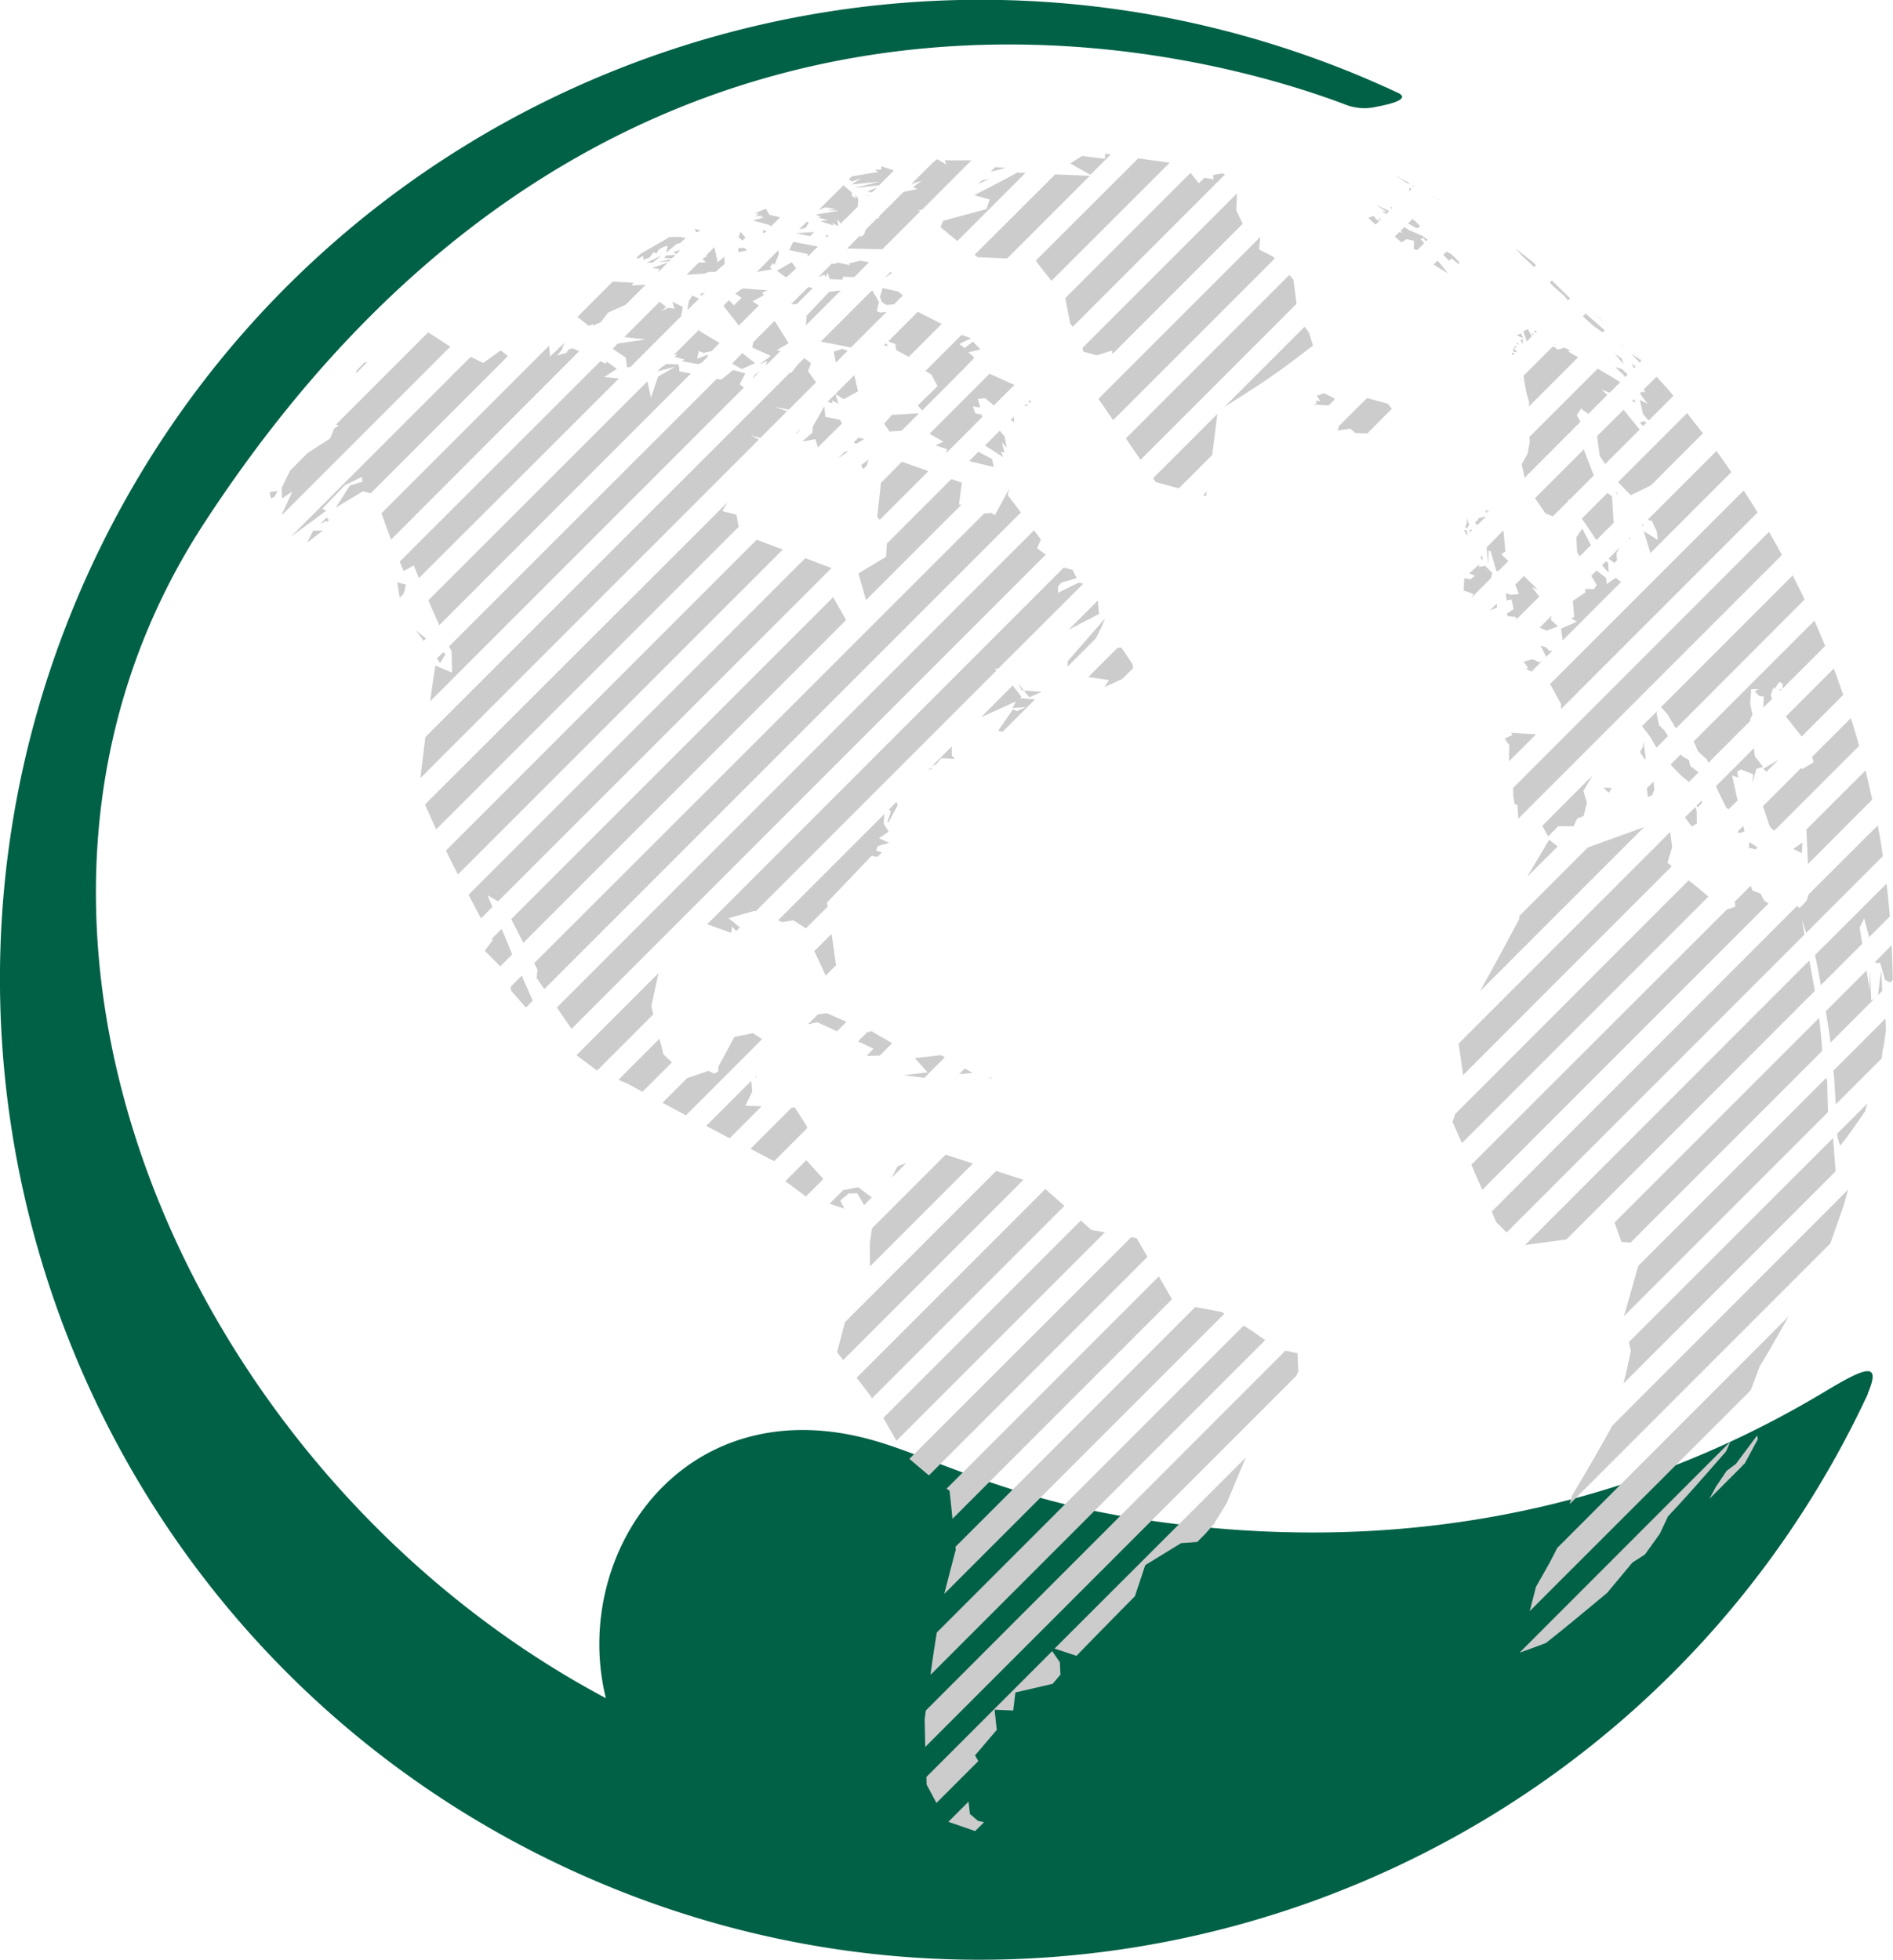 <svg id="Capa_1" data-name="Capa 1" xmlns="http://www.w3.org/2000/svg" viewBox="0 0 966.1 1000"><g id="Capa_2" data-name="Capa 2"><g id="Capa_1-2" data-name="Capa 1-2"><path d="M953.4,711l-.3.3c7.4-17.1-1.3-13.5-21.8-1.2-133.6,80.2-265.9,78.8-355.8,64-62-10.2-100.1-30.5-128.6-38.8-97.3-28.5-156,56.9-137.7,131.2C94.5,752.4-29.1,471.4,104.1,267.1,319.4-63.2,620.8,28.5,686.2,53.2a26.49,26.49,0,0,0,16.2,1.3c4.2-.8,18.7-3.6,10.9-7.2-7.3-3.4-12.4-5.6-18.7-8.3C446.4-64.7,160.6,44.4,46.8,288.6-69.7,539.1,38.7,836.5,289,953.1S836.8,961.3,953.4,711Z" style="fill:#006147"/><path d="M723.1,116.4c.1,0,.6.1,1.7-1l-2.3-2.3-1.7-1.3-2.2,2.2C722.2,116,722.9,116.4,723.1,116.4ZM719,97.7l1.4-1.4-1.1-.4Zm-1.2,17,.5.3-.4-.4Zm.3-21.3,1.8.6-2-1.4-3.6-1.8-1.3-1,.1.4Zm-13.8,19,.5-.5a2.7,2.7,0,0,1-.8-.7c-.3.2-.3.2.3,1.2Zm5.8-5.9.6-.6-1.3-.4Zm-6.1,6.2a7.43,7.43,0,0,1-1.6-.8l-1.4-1.7-2.7,1,3.7,3.4Zm-38.2,54-40.9,40.9c23.2-14.5,28-18.1,45.2-31.3l-2-6.5Zm31.9,36.4-14.2,14.1-.9,2.5,6.5-1,2.5,2.2,6.2.3,12.5-12.6-2-2.6Zm120.2-33.5,1.1-1.1-9.7-8.4-.1-.1-1.4,1.4,5.8,5.2ZM731.6,135l7.4,4.5-5.3-6.5Zm-10-40-1.2-.5.9.8ZM621.3,211.2,588.5,244l1.4,2,11.7,3.2,17-17C619.6,224.9,620.5,217.6,621.3,211.2Zm86.6-103-2.8-.5,2.4,1.5,1.5-1.5-6.4-3,.5.4ZM550.5,297.3l-10.6,5.2.1-3.3,1.6-1.9,7.9-2.3-2.1-4.2-4.5-1.2-182,182,12.3,4.4.4-3.2,2.1,2.3,1.9-1.9-5.8-4.7,13.3-3.7.6.2L508.6,342.1l-1-.8,1.8-.1,43.5-43.4ZM922.7,440.9,955.5,408c-1.1-5-2.2-10-3.4-14.9l-30.2,30.2Zm2.9-51.9-5.8,3.4-.6-.5-19.5,19.5,3.6,10.5,2.2,2,43.3-43.3c-1.3-4.8-2.7-9.5-4.2-14.2l-19.8,19.8ZM786.2,329.4l2.9,5.8,3.3-3.3-1.6.3-1.8-1.9ZM864.7,379l1.9,4.4,4.7,4.3.5,1.6,21.5-21.5-.1-.8,1.2-2.3-1.2-5.6.5-7.4,4-.1-2.2,1.1,2.4,2.5,2.2.1-.2,5.6.1.1,4.4-4.4-.7-2,1.4-4a3.58,3.58,0,0,0,.4,1.1l2.6-3.8,1.8,1.1-.3,2.5,21.9-21.9c-1.8-4.3-3.6-8.6-5.5-12.9l-61.8,61.8Zm54.8-3.2,21.2-21.2c-1.6-4.5-3.1-9.1-4.8-13.5l-24.5,24.5Zm-67.1,48.7-108,108,2.3,16.1L853.2,442l-2.2-1.8,2.4-7.9Zm-65.3-3.1,3,5.4,5.1-5.2h7.9l1.8-3.9,3.3-1.3,1.7-6.7-1.8-6.1,4.5-7.8Zm7.9,10.5-4.4-3.4-11.2,18.9ZM449,538.6l6.3-6.3-11-6.4-.4.9-1-.4-5,5,7.9,3.7-3.5,3.7Zm-1.2-101.4,2.3-2.3-3-.9.9-2.3,5.8-1.6-5.2-2.4,4.9-3.3-2.6-4.4.5-4.7-54.3,54.3,2.2.9,5.6-.9,6.4,4.1,11.1-11.1c-.1-.7-.2-1.5-.3-2.1l22.7-23.8Zm23.3,112.7h.7l10.4-10.4-1.9-1.1-13.4,1.5,6.5,7.3-12,1.4Zm-54-28.3,10.1,4.6,4.8-4.8L422,517l-4.6.6-5.1,5.1ZM772.3,406l.7,4.3,1.4.4.5,7L909.4,283.2c-2.1-4-4.3-7.9-6.6-11.8L772.2,402.1Zm78.6-41.7,4.4,7.4L921,305.9c-2-4.1-4-8.2-6.1-12.3l-67.2,67.2Zm-80.6,15.9-.2,7.5.2.6,13.6-13.6-12.7-.8.7,1.1-4,1.9Zm7.2-42.6,2.4,3.2-1.1.5,2.8,1.4,5.7-5.7-1.5,1-3.6-1.6Zm46-71.1-.8-13.2-2.3-1.8-13.1,13.1c2.5,3.6,5,7.4,7.4,11l8.9-8.9Zm8.7-86.3,4.6,4.8.9-.9c-1.7-1.3-3.9-2.7-5.5-3.9Zm8.1,35.5-1.4-.8-2.1.8,1.8,1.6Zm-7.4-11,1.8.7-.8-1.7Zm-17.8,17.8,1.3,10.1,2.8,4.2,17.6-17.6-8.2-10.1ZM838,268l.4.6.3-1.4Zm-13.4-16.8,1,1.5-.5-1.5Zm-50.9-71.5.3-.3-1.8-2.1.4,2.4Zm59.2,5.8.9,2.5.9-.9Zm-63.7-1.3-.2-.3.1.4Zm3.8-3.8-1.5-.5.5,1.5Zm54.6-4.6-.1.1,3.1,2.6Zm-3.4,11.5,4,3.6,1.2,1.5,1.3-1.4-3-2.7Zm3.4-4.4-3.6-2.5,4.6,5.4ZM866,420.2l-.1-6.5-.5-1.6-.3-.2-5.2,5.2,3.5,4.6ZM804.9,281.8l1.3,2.1,5.7-5.7-4.4-8.5-3,4.5Zm-56.3-8.6.4-.4-.5-2.2-1.6-.2.7.8Zm4.4-4.4h-.4l.2.3Zm1-.9,4.4-4.4-3.8.9-.6,1.4-1,.3.1,1.2Zm19.8-91.5-1.2.7,1.2.6ZM827.3,297l-2.7-2.2L820,298l-.3-3.1-4.9-3.8-2.7,2.7,2.8,4.7-1.4,2.1-4.5-.1.1,1.8-6.4,4.3.7,8.2-1.5.7,2.9,1.7-8.1,3.6.8,5.9-.2.3Zm-11.5-6.7ZM751,305l10-10.1.6-2.5-3.6-3.7-3.3.6.2-1.3-5.1,4.6,3,1.2-2.4,1.8-3.1-.6-.3,6.3,5,1.8Zm7.8-43.9,1.6-.5-1.7-.2-.7.6.9,1Zm72.7,13.4.1,1.4.5-2Zm-81.3-2.9,1.1-1.1-.4-.3-.9.4-.1,1Zm67.4,16.8,3.4,3.9-.3-5-.9-1ZM821,285c0,.1.1.1.1.2l2.8,2,1.4-1.3-.4-3.5,1.8-3.1Zm-71-17.4-.8-.9-.3-2.5-.6,4.1-.6.4.8,1Zm42.5-4.1,7.7-7.7.2-1.2.4.6,12.6-12.6L808.5,230v-.9l-25.1,25.1,5.3,7.7ZM756.7,286l-.3-2.6-.9,1.1Zm2.8,2.2.2-7.3,1.1.5,2.9,10,1.2-.2,4.9-4.9-3.6-3.5,2.1-1.4-1-10.5H767l-8.3,8.4ZM187.6,184.6l-1.9.6-4,4.2.2.9Zm29.8,141.2-5.1-4.1,3.9,5.3Zm649.5,85.7,1.6-1.7.1-1.5-2.6,2.6-.1.2.4,1ZM138.3,254.3l1.9-.9,1.4-2.9-4,.6Zm25.2,13,3.3-1.6.1.7,1-1-1.2-1.3ZM204,305l2-2,1.2-4.7-4.5-1.2ZM837.9,183.9h0l-5.5-5.6-2.2-2.3,7.6,8ZM258,180.7l-2.5-1.9-8.9,6.4c-2.4-1.2-4.5-2.2-6.4-3.1L148.3,274l18.2-13.4-2-1,11.6-12.1,8.5-4.1.4,2.4-6.4,1.9L171.4,259l13.8-8.3,4,1,70-70Zm540.2-29.8,2,2.4,1.1-1.1-4.6-4.5-4.7-4.6-1.1,1.1,2.4,2.4Zm22.6,15.9L817,163l-5.6-5.2h0C814.5,160.8,817.7,163.8,820.8,166.8Zm-37.9-30.5,1-1-2.1-2-8-6.2-.1.1c1.2,1.1,2.3,2.5,3.3,3.6C778.9,132.4,780.9,134.3,782.9,136.3Zm-38.4-2.8-4-4-1.1-.4-1.1-.7-1.7,1.6,2.8,3,1.5-1.1,3.9,3.2ZM543.7,152.4l2.5,12.7,1.3,1.6L625.2,89l-1.6-.5-4.5.8.2,2.2-4.5-.8-3,2.8-4.2-5.3-63.9,63.9Zm-88.3-48.8.7.8-.9-.6-6.8,6.8.4.7-1.2.1-5.8,5.8-.8,2.4-1.7,1.3-.5-.6-6.5,6.5,18,.4,19.5-19.5-1.5-.4,2.3-.3,25.2-25.2H482.1L483,84l-4.3-2.6h-.8L475,84l.4.4-.6-.2L465,94l5.3-1.8L466,95.5l2.2,1-7,1.4Zm105.2,99.9,7.5,10.9,82.5-82.5-.8-.9-7.2-3.7.6-6.4ZM156.7,276.9l8.1-6.2-5,.1ZM495,925.6l-.7-6.3L484,929.6l13.6,4.7.2-.1,4.4-4.4-3.1-.7Zm42-83.1-64.2,64.2c0,1.3.1,2.6.1,3.9,1.5,2.8,3.3,6.1,5,9.4l21.4-21.4-1.7-2.9,11.1-13-1.1-10.3,9.5.4,1.1-9.2,19-4.4,4-4.7-.3-6.3ZM656,689.2,472.5,872.8c-.2,1.5-.4,2.9-.6,4.5.1,4.3.2,9.1.3,14.1L661.6,702l1-2.2-.4-9.3Zm146.2,74.1-1.1,4.2,133-133,6.8-19.3,2.3-8.2L822.8,727.5c-6,11.2-14.3,25.2-20.6,35.8Zm-8.7,29-2.7,5.2-6.9,12.2-3.2,12.4L893.5,709.4l4.6-12.2c4.6-7.5,9.7-16.6,14.7-25.5L794.7,789.9ZM256,474l-5,5,.4.8-4,5.3,7.9,8,6.1-6.1C259.6,482.5,257.8,478.2,256,474ZM484.6,760.7c.5,4.3,1,9.3,1.5,14.3l112-112c-2-3.7-4.3-7.6-6.7-11.7L483.1,759.6ZM832.1,634.1,930,536.2c-.5-6.4-.9-11.3-1.6-16.8L824,623.8l3.5,9.9ZM428.8,612.6l4.3-3.6,4.4-.1,3.5,6,3.9-3.9-6.9-5.2-7.7,1.5-6.9,6.9,7.5,2.5ZM338.6,538l-2-8-21,21,4.8,2,7.5,4.1,15-15Zm-78-34.5.2,2,7.6,8.6,3.5-3.5c-1.8-4.1-3.7-8.3-5.6-12.8ZM474.1,752.8,585.6,641.3c-1.9-3.3-3.8-6.6-5.5-9.5l-2.8-.5L464.1,744.4l9.2,7.8Zm59.4-146.1L437.2,703l7.1,9.3c.2.4.5.8.7,1.2l98.2-98.2Zm-25.1-9.2-77.2,77.2-4,15.3,3.1,4,92-92ZM444,646.2l52.5-52.5-13.9-4.5L445,626.8l-1.1,7.8ZM218.5,169.6l-47,47,1.3.6-2.2,1.4-2.2,5.2-11.5,7.4-8.9,9-4.2,8.7.1,5.5,5.3-3.6-5.4,11.8.6-.3,85.4-85.4C226.3,174.6,223.2,172.6,218.5,169.6ZM908.1,351.9l.5.6.8-.8Zm11.8,78-4.7,3.3,4.4,2.1ZM862,399l4.9-4.9-4.3-3.3-.6-3-2.8-1.5-1.5-1.3-5.1,5.1.3.4,5.2,5.4Zm-24-28.5,4,5.2,3.4,5.8,5.9-5.9-1.8-2.8-2.8-2.7-1.3-6.2.6-1.3Zm23.8,78.7L742.6,568.5l-1.3,4,4.8,10.8L871.9,457.5c-3.2-2.7-6.6-5.6-10.1-8.3Zm30.7-16.7,3.5.9,1-1-4.2-2.7ZM839.1,422c-9.2,3.4-19.6,7.1-28.7,10.4l-35,35-.1,1.6c-5.8,11-13,24.3-20,36.8Zm.3-34.5.5-.5-1.2-9-.1,2.8-1.6,2.9Zm48.2,37.6,2.7-.8-.6-2.9-2.9,2.9ZM841,406.7l2.1-.9,1.2-2.8-.4-4.2-3.4,3.4Zm59.4,52.9-1.9-3.6-4.1-1.6-.9-2.5-8.2,8.2.4,2.5-4.4,1.5L750.9,594.3l1.8,4.2,3.8,8.6L902.6,461Zm-82.1-57.7,2.7,2.6,1.6-2.4Zm81.6-9.6,1.6,1.5,6.2-6.2Zm-4.3-6.4-.5-4.1-19.4,19.4,2.8,5.9,2.5,5,1.2.9,4.7-4.7-.2-.3L884,395.7l3.1,1.1-.5-3,1.8-1.2,6.4,2.5-.6,4.7,2.2-7.5,3.4-1ZM853,200.8ZM549.4,844.9c8.9-9.2,20.8-21.3,29.8-30.4l5.3-15.9,18.3-11.2,8.2-.6,4.2-4.2,4.4-5.1,6.5-10.6,9.7-23.2-97.6,97.5ZM919.7,469.6l2.1,6.4,39.1-39.1c-.3-1.9-.5-3.9-.8-5.8-.5-3.3-1.2-6.6-1.8-9.9L923,456.4l-1,3.2-3.5,3.7-1.4-1L761.3,618.2l2.3,5.4,5.3,5.3,152-152C920.6,474.5,920.1,472.2,919.7,469.6Zm18.1,110.8,1.3,4.2c4.2-5,9-12.2,12.8-17.6l1.1-3.9-15.4,15.4A11.08,11.08,0,0,1,937.8,580.4Zm-100-380.5h0l-.9.9.1.1,3.9,5.2-4-2.1,1.6,7.2,2.9,3.4L854,202l-.6-.8-.3-.4h0c-2.3-2.7-4.9-5.6-7.7-8.6l-6.6,6.6,1,1.4Zm15.2,1Zm.1.1-.1-.1h0Zm-24.3-26.3h0l1.4,1.4ZM935.7,546.3c.5,5.3.8,10.9,1.2,17.2L960.4,540l.6-6.5v2.8l1.5-10.3-.2-6.3Zm21.4-55.6.2.8,2.2-.3,2.6,8.9,2.7,1.2,1.2-1.2c-.1-5.9-.3-11.9-.6-17.8Zm-27.8,12,21.1-21.1-1.3-8.4,2.3-4.6,2.5,9.6,10.6-10.6c-.5-5.6-1-11.1-1.7-16.7l-36.5,36.4c1.2,5.6,2.2,10.7,3,15.4Zm-151,132.6,20.7-2.8.7-.3L926.2,505.6c-.7-4.3-1.7-9.4-2.8-15.5ZM965.9,525c0-1.5.1-2.9.1-4.3v1.4Zm.2-9.1v0Zm-7.7-8.1,2.2-2.2-.5-10.6Zm-3.4,2.7-.7-15.4-.2,9.8-1.5-9.7L931.8,516c1,5.8,1.8,11,2.4,16l22.6-22.6ZM610,666.9,487.6,789.3c.1.5.1,1,.2,1.4-1.8,6.7-4,15.2-5.9,22.6l143-143-1.3-.8ZM385.2,191.2l-1.1,2,3.7-3.7Zm-8.1-25.1,10.2-10.2-3.3-2.1,5.9-3.2-1-1.1,2.8-1.4-12.8-.9-3.7,2.6,3.3,2.2-4,3.8-2.5-2.6-2.8,2.9Zm75.4-7-3.4.4-1.6-.8,1.1-4.6-3.4-5.9H445l-26.1,26.1,15.4,3Zm-29.3-10.2L411.7,161l-.4,5,17.8-17.8Zm359.6,21.8-1.1-1.1.7,1.6ZM351.6,153.4l-.8,4.9,5.9-5.9-3.3-1.6Zm69.7-33.7.6,1.6.9-.9Zm-35.1,19.1,7.7-1.4-1-1.2,1.6-1.9.8.8,2.2-5.5-.2-2-11.1,11.2Zm54.3,100.6,1.8-1.8,1-3.1-3.8,2.8Zm-25.9-18.6-5.2,4.5,6.7-1.2,1.3,4.2L429.8,216l-1.2-1.8-7.4-1.5-.5-5.4-5.9,10.4Zm152.3-142-2.8-.4-.3,2.6-11.6-1.4-6,3.8,10.3,5.8Zm-30.3,64.5L597,83c-6-.8-11-1.5-16.1-2.2L528.6,133c2.4,3.2,5.2,6.8,8,10.3ZM260.9,469l6.2,12.1L431.8,316.4l-6.6-11.7ZM408.8,218.6l-2.6,2.6.6-.1Zm6.8-100.2-9.6.6,7.4,1.5ZM431,230.6l-3.4,3.4,5.6-3.9Zm121.5-53.1.3,1.9,6.9,1.9,7.8-2.4.2,1.8,66.5-66.5-3.3-7,.4-8.5ZM451.2,216.2l2.8,4,6.1-.4,8.9-8.9-13.8.8Zm-10.1,7.9-2.9-.8-2.5,2.4,1.2.8ZM436,191.4l-13.7,13.7,2.6.6-.2-1.4,3.2,1.8-1.5-5,4.2,2.6,7.3-4Zm69-.7-30.6,30.6,7,4.1-3.9,1.8,6,2.1-.8,1.2.7.2,18-18-.5-1.2-3.1-.5-1.3-3.6,3.8.5-1.3-4.3,3.8-.4,4.4,3.7,10.5-10.5Zm7.7,32-2.5-2.9-7.5,7.5,9.3,6-1.2-2.8,1.8.5-1.3-5.4,2.5,2.9ZM451,176.3l2.3.2-1.2-1.4Zm43.6,59,12.6,3-.9-4.1-7-3.7Zm-40.2-96.5-2.8,2.8h.1l3.6-2.4Zm-42.3-7.7,5.3-5.3-12.6-2.4-2,4.2,9.5,2Zm2.8,15.8-2.4-.4-8.8,8.7h2.9Zm25.3,40.3-.2.2h.2Zm-33.9-50.3-2.2-3.1-7.6,4.3,4.6,3.4,1.3-.9Zm58.4,60,.3.1.1-.5Zm-15.6-45.4.9,2.6,2.4,1.5,3.8-.3,4.6-4.6-2.5-2-7.9-1.7Zm4.2,22.7,3.7,1.4.3,3,6.5,3.5,16.8-16.8-12.2-6.2Zm45.5-43,15.2.7,42.2-42.2L538.5,89l-41.1,41ZM386.2,548.8l-.5.5.2.7Zm25.7,26.1-6.2-9.7-1.6-.1L383,586.2c4.2,2.2,8.2,4.3,12.1,6.3l16.7-16.7Zm-31.5-10.7,3.5-7.2-.5-5.5-23,23,12,6.3,16.3-16.3Zm3.8-37-9.4,1.9-8.2,15.2v2.3l-2,1.3-3-1.5-10.9,3.7-12.6,12.6c3.8,2,7.8,4.2,12,6.4L389,530.2ZM248.8,456.8l5.4,3.1L424.4,289.8c-4.2-1.5-8.7-3.2-13.4-5L239.1,456.6c1.9,3.6,4,7.6,6.4,12l5.8-5.8Zm83.6,56.6L336,497l-.1-.3-41.7,41.7,10.5,7.9,28.7-28.7ZM529.3,279.8l1.9-4.6-3.5-4.6L284.2,514.1l7.5,10.9,242-242ZM474.9,854.6,645.7,683.8l-6.9-4.8-4.1-2.6L478.1,833C476.8,841.1,475.9,846.8,474.9,854.6ZM400.8,602.7l10.5,7.8,8.9-8.9-8.7-9.6Zm534.7-22L831.3,684.8l1,4.5c-1,5-2.3,10.8-3.7,16.6L936.8,597.7ZM885.9,747l-4.7,3.5-5.4,8-3.4,6.3L889,748.2a8.34,8.34,0,0,0,.8-1.2l-.2.6.8-.8,6.6-12.2.1-.2-.3-2ZM883,735.7,775.5,843.3c4.5-1.6,9.4-3.4,13.4-4.9,9.6-7.5,22-17.9,31.3-25.6l12.9-15.5,6.4-4.1,7.6-10.6,4.2-8.9c9.1-9.6,20.8-23,29.5-33C881.6,739.1,882.3,737.5,883,735.7ZM557,627.6l-5.4-4.8L450.8,723.5l6.7,11.7L563.9,628.8Zm375.9-60.1-.4-16L932,550l-95.9,95.9-7.3,25.7ZM386.2,275.4,227.6,434c1.9,4,3.9,8,6.1,12.2L399.5,280.4ZM224.2,319,352.6,190.6l-5.8-1.1-.4-3.5-6.2-.3-2.6,1.7-2.1,2.1,9.1-2.3-8.7,4.9-3.7,10.8-1.8-8.3L218.6,306.3C220.4,310.5,222.3,314.8,224.2,319Zm151.6-56.4-7.2-1.8c.9-1.5,1.8-3,2.8-4.6L216.9,410.5c2.1,4.7,3.9,8.9,5.7,12.7L377,268.8ZM439.7,90.9l-5.2,3.2L449,92.7l-13,3.2,12.6-1.3,7.6-7.6-6.4-2.2v1.7l-3.4.1,1.9,1.1L434.8,90l-1.6,1.6,1.6,1Zm-77.8,47.8h3.3l4.6-4-.1-3.8-3.4,3-1.7-7.8-4.2,4.2.5.6-1.7.6-.7.7,1.8,1.7-3.7.1-6.2,6.2,9.2-.6Zm-5-20.7.4-.4-2.8-1,.9,1.9Zm146.5-11.3-22.1,6-1.3,3.2c2.6,2.2,5.6,4.6,8.6,7.1l34.7-34.7-4.2-.2c-6.5,3.6-15.3,8.1-21.9,11.5l7.9,2.2Zm4.5-21.4-2.4,2.4,7.8-2Zm-50.1.2ZM393,114.9l.3.8,4.8-4.8-5.4-1.3-1.8-3.1-6,2.5,2.4-.1-1.7,1.6,3.6-.7-1.2.7,1.9.4-5.6,1.6Zm-18.8,73.9-6.1,4.9-2.3-.4L229.2,329.8c.4.9.9,1.8,1.3,2.7l.2,10.7-8.5-3.6c-.9,5.6-1.8,11.8-2.7,18.3L379.6,197.8l-2.1-1.8,2.9-5.4ZM224.6,338.3l2.8-4.5-1.2-1L223,336ZM383.2,222.1l4.8,1.4,13.7-13.7-6.5-2.2,7.4,1.4,13.9-13.9-4.1-5.7,1.5-4.1-3.4-2.6-3.7,3.7-3.2,4.2-.1-.8L217.1,376.1c-.9,7.2-1.8,14.3-2.5,20.9L387.3,224.3Zm-67.3-29-7.5-.7,6.4-4.2-5.3-3.8-.3,1.2-2.8-1.3L204,286.6c.7,1.7,1.4,3.3,2,4.8l5.2-2.9c.8,2.1,1.7,4.3,2.6,6.5Zm-23.5-15.3-2,.3-1.4,2-4.7,1.3,2.4-2.9L288,175l-7.2,6.9-.6-5.5-85.5,85.5c1.5,4.4,3.2,9,4.9,13.4l96-96.1Zm225.2,37.7-.2-2.9-1.6,1.6Zm-189.4-85,.1,2.1,3.2-1.2,2.1-2.8,1.5.8,1-2,2.9-1.6,1.8-.3-.8,3.4,5.4-4.5,1.7-.3,2.9-2.7-3.3-.5-5,.1-14.8,8.5-2.2,2.2,1.3.2Zm50.7,49.7-5.3,5.3,5,2.8,6.7-3ZM489.5,548.1l6.9-.6-4-2.3ZM455,601l7.5-7.5-4.4,1.6ZM806.6,215.2l-1.9-3.4,2.2-3.3,3.7,2.7,9.7-9.7-3-2.7c1.3.5,2.7,1,4.2,1.6l5.4-5.4c-3.5-2.2-7.5-4.5-11.5-6.9l-34.8,34.8.1,2.5-1.1,6.1-3,5.4,1.5,6.9ZM426.7,492.5c-.8-5.2-1.5-10.6-2.3-16l-8.8,8.8,5.8,12.5ZM559.3,325.7l2.9-5.8,1.8-4.4-19,21.8-.2,2.9,14.5-14.5Zm56.6-74.9-1.9,1.9,1.5.4C615.6,252.4,615.8,251.6,615.9,250.8ZM506.4,549.6l-2.5.8,2-.3ZM760.3,311.5,764,310l-.1-2Zm81.8-45.7.7-.5,2.7,5.8.6,4.4-7.2-4.5,3.4,11.2,41.3-41.3c-2.5-3.6-5-7.2-7.6-10.8L841.1,265Zm-9.8-13.1,10.2-5,26.6-26.6L861,210.8,825.8,246ZM672,201.9l1.9,2.8-2.4-.3.5,1.3-1.4.7,7.5.5,2.5-2.5.6-1-5.3-2.7Zm96.5,101.4.5,3.1,2.4-.6,1.1,5-3.5,2.3.5,1.3,4.4.5-.5.6.8.3,11.4-11.4-3.7-4.7,2.9,1.1-7.1-6.9-4.4,4.4,1.8,4.5-.3.2-.7.3-3.4.2-1.6-.8Zm28.2,56v2.5L897,261.5c-2.3-3.8-4.7-7.5-7.1-11.2L791.1,349Zm-275.3-7.1,1.1.1-2.7-3.5Zm264.5-31.9,3.4,1.5,5.8-2.2-3.7-3.4.5-2.1-6.3,6.3Zm-9.5-126.2-.4-.9-.3.3Zm-57.1-76.6-2.6-1.6-2,1.9,1.2.9-1.8-.3-2.3,2.3c1.2,1,2.3,2,3.5,3l2.6-1.7,3.8.9-.2,4.2,1.8.5,3.5-3.5-1.9-2.3,1.6-.2,1.3,1.5.8-.8-2.8-2Zm55.8,58.6-.3-1.2-.9.1Zm23.3,1.3-3.3,1-2.5-1.7-15.1,15.1c.5,3.2,1.1,6.3,1.6,9l1.3,4.4-.1,2.2,25.1-25.1-5.2-3,1.3-.4Zm-21-8.3,1.8,5.1-.1.1,2.7-2.7-2.1-3.7Zm16.1,6.7.6.1-.2-.4ZM522.7,207.2l2.3-.4-1.3-.6Zm254.6-34-1.4.3,1,2ZM453.5,419.5l4.6-8.5-.5-1.9-4,4,1.1.9-1.8,5.4ZM517,361.9l-7.6,11,2.3.5,16.5-16.5-7.8-.7.9-.7-4.5-5.7L500.7,366l17.8-8.1-1.8,3.4,6.9-.5-4.7,2.1Zm43.3-55.5-14.9,14.9,15.5-8Zm-86.4,86.4,2.4-.7-1.6-.1ZM783.5,169.9l1-1h-1.6ZM572.7,346.5l5.6-5.6-.3-2-5.7-8.5-2,.2-14.9,14.9L566,347l-2.4,3.6Zm-50.2,5.8,2.8,3.5,6.4-2.8Zm-42.2,34.6,7,.3-1.5-1.7-.1-4.6-10,10,2.2-1ZM777.4,172.6l-1.1-2.4-2.3.8,3.4,1.6ZM389.5,117.4l-.3,1.5,1.2-.2.8-.8Zm-9,3.9-2.6-3-1,2.7,2,1.7Zm-44,17,4.4-4.4-8.2,2.9,3.9.4-.9,1Zm82.7-27.6-2,.2,5.3,1.5-4,.4,7,2.3-.8-1.4,3,1.7.1-.1-.4-3.6,1.6,2.4,2.1-2.1.1-.2.5-.3,6.1-6.1h-.1l.3-4-1.6-2.2.4,2-2-1.2-.1-1.8-4.2-3.7L417.9,107l3.5-1.2,5.1.9-4.3.5,6,.3-11.9,2Zm-103,47.2.2.4.8-.8Zm43.6-8.7-2.6.9.9.8Zm374.8-47.3-.7-.2,1.9,1ZM412.8,113.6l-1-.5-4,4,3.4-.9Zm34.9-18.1-5.1,2.3,2.5.3Zm37.8,149-32.9,32.9-.4,6.7-14.1,8.5,3.9,13.6,48.7-48.7h-1.3l1.5-11.2Zm5.2-73.6-18.4,18.4,3,1.8,3.2,5.9-10.1,9.9,2.3,2.5L494,186l-.4-.2.6-.1,2.8-2.8-.2-.9-2.6-2.2,6.2-1.5-3.9-4-4.2,3.3-2.7-2.1,6-2.9Zm35.1,33.2-1.2,1.2h1.6ZM443.5,99.7h-.7l.2.5Zm-22.7,40.4.6,1.3,1-2.2,1.1,3.2,6.4.3.3-1.5,5.8.2,7.5-7.6L439,133l-5.9,1.5.9.9-6.2-1.4-2.5.8-.6-.5-7.1,7.1ZM501.2,92l-1.9,1.9,5.5-2.6Zm-120,35.8-1.2-1.3-3.1.1-.2,2,4.4-.7Zm66.5,136,1.3,1.4,24.8-24.8-13.5-4.8-10.7,10.8ZM426.6,185l6-6-2.6-1-4.5,1.5Zm87.7,67.6.7-3.2-7.2,13.4-2-1.1-3.5.3L272.6,491.5l1.7,3.2-.4,4.4,3.9,5.6L521,261.5Zm67.8-18L661.7,155l-1.6-12.3-2.1-2.4-83.4,83.4C577.1,227.4,579.6,231.1,582.1,234.6Zm149.8-134-.2.2.8.1ZM402.4,175l-7.1-11.3-10.9,10.9-.5,2.7,9.5,4.3-5.8,4.4,3.9-1.7-.7,2.3,7.5-7.5-1.9-.4,5.3-3.1ZM722.5,94.2h0l-1.6-1.1.2.2ZM333.1,134l4.5-3.7-7.6,3.8Zm14.1-6.4-3.6.9,1.6,1.1Zm-8.2,4.1,4,.1,1.8-1.8-4.9.4Zm6.6,48.9-1.1,1.6,4.8,1.2-1.3.9,8.3,1.5,1.9-.8,2.9-2.9.2-1.2-5.5,2.2.8-4,2.4,1,4.1-.9,4.1-4.2-10.4-6.2.5-1.1-13.6,13.6Zm-4.2-47.2,1.2-1.2-6.5,1.6Zm7.3-8.1h.8l.3-.3Zm-36,52.7,6.6,4.4.8,5.2,1.8-.5,25.7-25.7.9-4.8-5.4-2.6,1.2,3.6-3.1-.6-3.7,1.7,2.5-2.1-3.4-2.6-18,18,11,1.2-14.4,2.1Zm-10.1-12.6.1.7,3.8-1.6,3.9-5,8.9-4,10-10-.1-.2-6.9.4,1.1-1.4-10.7-.6-18,18,5.8,4.6Z" style="fill:#ccc"/></g></g></svg>